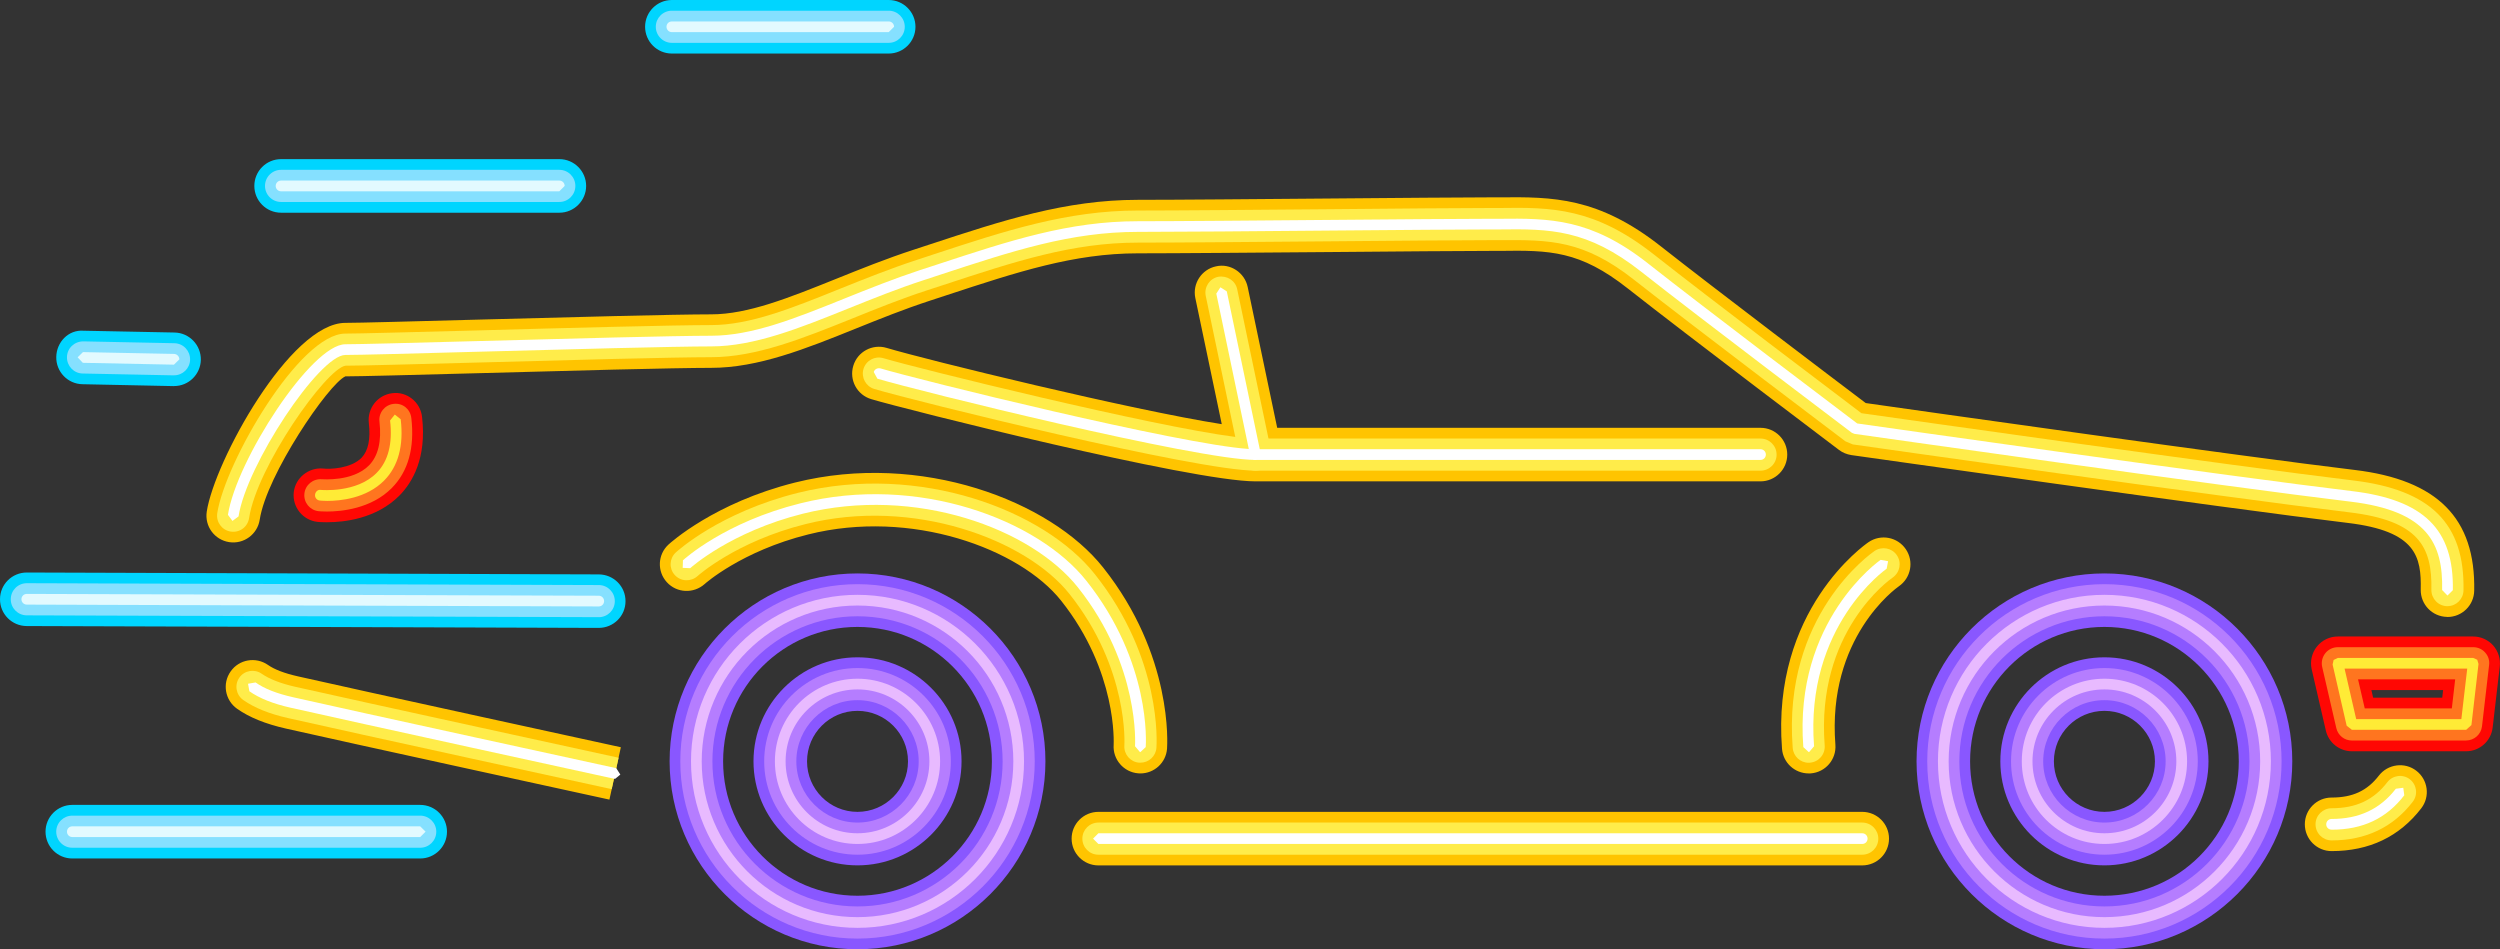<?xml version="1.0" encoding="UTF-8"?> <!-- Creator: CorelDRAW 2018 (64-Bit) --> <svg xmlns="http://www.w3.org/2000/svg" xmlns:xlink="http://www.w3.org/1999/xlink" xml:space="preserve" width="100%" height="100%" style="shape-rendering:geometricPrecision; text-rendering:geometricPrecision; image-rendering:optimizeQuality; fill-rule:evenodd; clip-rule:evenodd" viewBox="0 0 59576 22621"><rect x="0" y="0" width="59576" height="22621" fill="#333333" stroke="none"/> <defs> <style type="text/css"> <![CDATA[ .fil1 {fill:#00D5FF;fill-rule:nonzero} .fil10 {fill:#85E0FF;fill-rule:nonzero} .fil0 {fill:#8957FF;fill-rule:nonzero} .fil4 {fill:#B57DFF;fill-rule:nonzero} .fil11 {fill:#E2FAFF;fill-rule:nonzero} .fil5 {fill:#E8BAFF;fill-rule:nonzero} .fil2 {fill:#FF0703;fill-rule:nonzero} .fil6 {fill:#FF751F;fill-rule:nonzero} .fil3 {fill:#FFC400;fill-rule:nonzero} .fil7 {fill:#FFEB36;fill-rule:nonzero} .fil8 {fill:#FFEC4A;fill-rule:nonzero} .fil9 {fill:white;fill-rule:nonzero} ]]> </style> </defs> <g id="Слой_x0020_1">  <g id="_1848231137744"> <path class="fil0" d="M20434 16940c-664,0 -1202,539 -1202,1203 0,664 538,1204 1202,1204 664,0 1204,-540 1204,-1204 0,-664 -540,-1203 -1204,-1203zm0 3682c-1366,0 -2478,-1113 -2478,-2480 0,-1366 1112,-2478 2478,-2478 1367,0 2480,1112 2480,2478 0,1367 -1113,2480 -2480,2480zm29715 -3682c-664,0 -1204,539 -1204,1203 0,664 540,1204 1204,1204 664,0 1204,-540 1204,-1204 0,-664 -540,-1203 -1204,-1203zm0 3682c-1367,0 -2480,-1113 -2480,-2480 0,-1366 1113,-2478 2480,-2478 1367,0 2480,1112 2480,2478 0,1367 -1113,2480 -2480,2480zm-29715 -5682c-1767,0 -3202,1436 -3202,3203 0,1766 1435,3203 3202,3203 1767,0 3203,-1436 3203,-3203 0,-1767 -1437,-3203 -3203,-3203zm0 7681c-2468,0 -4477,-2010 -4477,-4478 0,-2469 2009,-4478 4477,-4478 2470,0 4479,2009 4479,4478 0,2469 -2010,4478 -4479,4478zm29715 -7681c-1766,0 -3201,1436 -3201,3203 0,1766 1435,3203 3201,3203 1766,0 3202,-1436 3202,-3203 0,-1767 -1435,-3203 -3202,-3203zm0 7681c-2470,0 -4477,-2010 -4477,-4478 0,-2469 2007,-4478 4477,-4478 2468,0 4477,2009 4477,4478 0,2469 -2009,4478 -4477,4478z"></path> <path class="fil1" d="M21178 1276l-5167 0c-353,0 -638,-286 -638,-638 0,-352 285,-638 638,-638l5167 0c351,0 638,286 638,638 0,352 -286,638 -638,638zm-7848 3793l-6631 0c-353,0 -638,-286 -638,-639 0,-352 285,-638 638,-638l6631 0c350,0 638,286 638,638 0,352 -288,639 -638,639zm-9182 4132l-14 0 -2169 -45c-351,-6 -632,-298 -624,-651 6,-352 290,-652 650,-624l2169 43c353,7 632,300 626,651 -8,348 -291,625 -638,625zm10120 5762l-2 0 -13630 -44c-352,-1 -638,-288 -636,-640 0,-352 286,-636 639,-636l2 0 13629 45c353,2 638,288 636,639 0,352 -285,636 -639,636zm-4254 5495l-8291 0c-353,0 -638,-286 -638,-639 0,-351 285,-638 638,-638l8291 0c351,0 638,287 638,638 0,352 -287,639 -638,639z"></path> <path class="fil2" d="M7801 12446c-120,0 -203,-6 -233,-9 -351,-38 -604,-352 -568,-703 37,-348 355,-598 696,-569 173,21 668,0 920,-256 159,-166 219,-444 173,-831 -39,-350 211,-666 560,-708 345,-46 668,210 708,560 116,988 -230,1565 -536,1877 -555,560 -1330,638 -1719,638zm48753 4180l1646 0 20 -182 -1709 0 42 182zm2215 1277l-2722 0c-297,0 -556,-205 -622,-496l-337 -1458c-42,-189 2,-388 124,-540 121,-152 304,-241 498,-241l3227 0c182,0 355,78 476,213 120,137 178,318 158,499l-170 1458c-37,322 -311,565 -633,565z"></path> <path class="fil3" d="M41954 11471l-12035 0c-1523,0 -8371,-1723 -9156,-1959 -339,-100 -530,-456 -429,-793 100,-338 456,-529 793,-429 949,285 5849,1484 7988,1818l-630 -3006c-72,-344 150,-683 494,-755 338,-78 682,148 754,493l703 3355 11517 0c353,0 638,285 638,638 0,351 -285,638 -638,638zm16371 3230l-12 0c-353,-7 -632,-298 -626,-650 16,-781 -102,-1393 -1733,-1589 -2906,-347 -11747,-1606 -11835,-1617 -108,-17 -209,-58 -295,-123 0,0 -3622,-2737 -5030,-3845 -1146,-905 -1859,-917 -3071,-898l-233 0c-636,0 -2133,13 -3724,27 -1804,14 -3726,31 -4652,31 -1522,0 -2861,441 -4556,998l-393 129c-618,202 -1202,437 -1760,662 -1200,484 -2335,940 -3457,940 -857,0 -3453,69 -5538,127 -1539,41 -2859,76 -3180,76 -400,179 -1880,2350 -2041,3416 -54,347 -379,588 -728,534 -349,-54 -588,-378 -534,-728 181,-1190 1988,-4497 3303,-4497 317,0 1623,-36 3146,-77 2201,-58 4697,-126 5572,-126 875,0 1850,-393 2980,-847 584,-235 1197,-482 1841,-692l390 -128c1733,-570 3229,-1062 4954,-1062 925,0 2842,-17 4642,-32 1595,-13 3096,-27 3734,-27l229 0c1290,-14 2368,-8 3865,1171 1243,979 4216,3231 4878,3731 1224,175 8969,1273 11644,1593 1983,237 2891,1152 2856,2879 -6,348 -291,626 -637,626zm-31149 3730l-50 -2c-349,-27 -612,-332 -587,-682 0,-24 94,-1739 -1252,-3433 -983,-1238 -3572,-2195 -6028,-1578 -1587,396 -2458,1173 -2466,1181 -263,234 -664,218 -901,-42 -237,-259 -221,-659 38,-898 44,-40 1099,-999 3020,-1479 2996,-746 6081,441 7336,2023 1673,2105 1531,4231 1525,4322 -26,335 -305,588 -636,588zm15926 0c-331,0 -610,-253 -636,-588 -255,-3306 1970,-4860 2063,-4924 293,-199 690,-122 887,168 198,289 124,685 -165,884 -70,49 -1711,1227 -1513,3774 28,351 -235,658 -586,685l-50 2zm-28579 624c0,0 -6349,-1383 -7710,-1693 -489,-111 -870,-266 -1162,-471 -289,-204 -359,-602 -155,-890 201,-288 598,-357 889,-156 153,108 392,200 711,272 1360,310 7699,1690 7699,1690l-272 1247zm41040 1227c-352,0 -638,-286 -638,-639 0,-352 285,-637 638,-637 500,0 847,-161 1126,-522 215,-279 619,-330 894,-116 278,214 332,614 117,894 -521,677 -1240,1020 -2137,1020zm-11186 341l-18202 0c-351,0 -638,-286 -638,-638 0,-352 287,-638 638,-638l18202 0c354,0 639,286 639,638 0,352 -285,638 -639,638z"></path> <path class="fil4" d="M20434 16685c-804,0 -1457,654 -1457,1458 0,804 654,1459 1457,1459 805,0 1459,-655 1459,-1459 0,-805 -654,-1458 -1459,-1458zm0 3683c-1226,0 -2223,-998 -2223,-2225 0,-1226 997,-2223 2223,-2223 1228,0 2225,997 2225,2223 0,1227 -997,2225 -2225,2225z"></path> <path class="fil4" d="M20434 14686c-1906,0 -3457,1550 -3457,3457 0,1906 1551,3458 3457,3458 1908,0 3459,-1552 3459,-3458 0,-1907 -1551,-3457 -3459,-3457zm0 7681c-2328,0 -4222,-1895 -4222,-4223 0,-2328 1894,-4223 4222,-4223 2328,0 4224,1895 4224,4223 0,2329 -1896,4223 -4224,4223z"></path> <path class="fil4" d="M50149 16685c-805,0 -1459,654 -1459,1458 0,804 654,1459 1459,1459 804,0 1459,-655 1459,-1459 0,-805 -656,-1458 -1459,-1458zm0 3683c-1226,0 -2225,-998 -2225,-2225 0,-1226 999,-2223 2225,-2223 1226,0 2225,997 2225,2223 0,1227 -999,2225 -2225,2225z"></path> <path class="fil4" d="M50149 14686c-1906,0 -3457,1550 -3457,3457 0,1906 1551,3458 3457,3458 1906,0 3457,-1552 3457,-3458 0,-1907 -1551,-3457 -3457,-3457zm0 7681c-2329,0 -4222,-1895 -4222,-4223 0,-2328 1893,-4223 4222,-4223 2329,0 4222,1895 4222,4223 0,2329 -1894,4223 -4222,4223z"></path> <path class="fil5" d="M20434 16429c-945,0 -1713,769 -1713,1714 0,945 768,1714 1713,1714 945,0 1714,-769 1714,-1714 0,-945 -769,-1714 -1714,-1714zm0 3683c-1085,0 -1968,-883 -1968,-1969 0,-1086 883,-1969 1968,-1969 1086,0 1969,883 1969,1969 0,1086 -883,1969 -1969,1969z"></path> <path class="fil5" d="M20434 14430c-2048,0 -3712,1666 -3712,3713 0,2047 1665,3713 3712,3713 2047,0 3714,-1666 3714,-3713 0,-2047 -1667,-3713 -3714,-3713zm0 7681c-2187,0 -3967,-1781 -3967,-3968 0,-2188 1780,-3968 3967,-3968 2189,0 3969,1780 3969,3968 0,2187 -1780,3968 -3969,3968z"></path> <path class="fil5" d="M50149 16429c-945,0 -1714,769 -1714,1714 0,945 769,1714 1714,1714 946,0 1714,-769 1714,-1714 0,-945 -769,-1714 -1714,-1714zm0 3683c-1086,0 -1969,-883 -1969,-1969 0,-1086 883,-1969 1969,-1969 1087,0 1970,883 1970,1969 0,1086 -883,1969 -1970,1969z"></path> <path class="fil5" d="M50149 14430c-2047,0 -3712,1666 -3712,3713 0,2047 1665,3713 3712,3713 2048,0 3712,-1666 3712,-3713 0,-2047 -1665,-3713 -3712,-3713zm0 7681c-2188,0 -3967,-1781 -3967,-3968 0,-2188 1778,-3968 3967,-3968 2187,0 3967,1780 3967,3968 0,2187 -1780,3968 -3967,3968z"></path> <path class="fil6" d="M56353 16882l2075 0 80 -693 -2315 0 160 693zm2416 765l-2722 0c-179,0 -332,-122 -372,-297l-337 -1458c-25,-114 3,-234 74,-324 72,-92 184,-145 299,-145l3227 0c110,0 214,46 285,129 74,80 108,189 93,297l-169 1458c-22,194 -186,339 -379,339z"></path> <path class="fil6" d="M7791 12190c-113,0 -185,-7 -198,-8 -208,-22 -361,-208 -339,-418 20,-209 207,-361 417,-343 8,-2 734,64 1124,-332 217,-222 301,-573 248,-1040 -26,-209 125,-399 334,-424 220,-29 401,127 425,336 82,712 -74,1273 -465,1668 -490,496 -1206,561 -1547,561z"></path> <path class="fil7" d="M56149 17137l2506 0 140 -1204 -2923 0 277 1204zm2620 255l-2722 0 -125 -98 -335 -1458 24 -109 100 -48 3227 0 96 43 30 100 -169 1457 -126 113z"></path> <path class="fil7" d="M7799 11937c-101,0 -167,-8 -177,-9 -72,-6 -122,-70 -114,-140 8,-69 66,-127 139,-113 8,0 852,80 1328,-406 277,-279 384,-699 321,-1249l112 -141 141 112c75,630 -59,1121 -393,1459 -424,429 -1052,487 -1357,487z"></path> <path class="fil8" d="M44377 20368l-18202 0c-211,0 -382,-172 -382,-383 0,-212 171,-383 382,-383l18202 0c212,0 384,172 384,383 0,211 -172,383 -384,383z"></path> <path class="fil8" d="M29919 11216c-1413,0 -8106,-1655 -9085,-1947 -201,-61 -317,-274 -257,-477 62,-202 271,-317 476,-256 823,246 6407,1625 8384,1876l-704 -3362c-42,-208 90,-410 297,-454 211,-35 410,90 453,297l809 3861c24,114 -6,231 -78,320 -74,90 -181,142 -297,142z"></path> <path class="fil8" d="M41954 11216l-12035 0c-211,0 -383,-172 -383,-382 0,-212 172,-383 383,-383l12035 0c211,0 383,171 383,383 0,211 -171,382 -383,382z"></path> <path class="fil8" d="M55563 20027c-211,0 -383,-172 -383,-384 0,-211 173,-382 383,-382 580,0 1003,-197 1328,-621 129,-167 368,-199 536,-70 167,129 199,370 70,536 -469,610 -1121,921 -1934,921z"></path> <path class="fil8" d="M58325 14446l-6 0c-212,-3 -381,-178 -378,-390 20,-1020 -292,-1648 -1957,-1847 -2905,-348 -11742,-1605 -11830,-1618l-177 -74c-36,-27 -3634,-2746 -5026,-3841 -1216,-960 -2009,-962 -3229,-953l-233 0c-638,0 -2135,13 -3726,27 -1802,15 -3725,32 -4650,32 -1562,0 -2919,446 -4636,1011l-393 128c-618,202 -1208,440 -1776,670 -1176,473 -2289,921 -3361,921 -861,0 -3459,69 -5545,127 -1533,41 -2851,76 -3172,76 -462,79 -2107,2404 -2294,3631 -32,208 -220,354 -437,322 -210,-32 -353,-227 -322,-437 186,-1209 1959,-4281 3052,-4281 319,0 1628,-36 3152,-76 2091,-58 4695,-127 5566,-127 926,0 1923,-402 3074,-867 582,-233 1182,-475 1826,-686l391 -129c1712,-563 3189,-1048 4874,-1048 925,0 2845,-17 4644,-32 1593,-15 3094,-28 3732,-28l231 0c1264,-20 2279,-9 3706,1117 1269,1001 4395,3366 4934,3773 979,138 8985,1275 11716,1602 1852,222 2663,1030 2631,2621 -4,209 -174,375 -383,375z"></path> <path class="fil8" d="M14577 18806c0,0 -6347,-1382 -7709,-1693 -454,-102 -805,-245 -1072,-432 -171,-121 -214,-360 -92,-533 121,-174 361,-212 532,-93 182,127 451,232 802,312 1362,309 7703,1690 7703,1690l-164 748z"></path> <path class="fil8" d="M27176 18175l-28 0c-211,-15 -368,-199 -354,-409 2,-18 111,-1827 -1306,-3609 -1032,-1300 -3730,-2312 -6290,-1668 -1656,413 -2568,1232 -2575,1239 -156,140 -397,134 -542,-24 -142,-155 -132,-396 24,-539 42,-38 1049,-955 2909,-1420 2895,-718 5869,416 7075,1936 1611,2028 1475,4057 1469,4142 -16,201 -184,352 -381,352z"></path> <path class="fil8" d="M43102 18177c-198,0 -365,-152 -381,-353 -246,-3161 1862,-4632 1951,-4695 176,-116 413,-72 530,101 120,174 76,411 -98,533 -76,51 -1830,1297 -1621,4001 16,212 -141,395 -353,411l-30 2z"></path> <path class="fil9" d="M44377 20112l-18202 0 -127 -127 127 -128 18202 0c72,0 128,57 128,128 0,71 -56,127 -128,127z"></path> <path class="fil9" d="M29919 10960c-1391,0 -8038,-1644 -9011,-1936l-86 -159c20,-67 88,-102 160,-86 903,271 7143,1813 8777,1920l-774 -3702 98 -151 152 98 807 3862 -25 107 -98 47z"></path> <path class="fil9" d="M41954 10960l-12035 0c-72,0 -128,-57 -128,-127 0,-71 56,-128 128,-128l12035 0c71,0 127,57 127,128 0,70 -56,127 -127,127z"></path> <path class="fil9" d="M55563 19771c-72,0 -128,-56 -128,-127 0,-70 56,-128 128,-128 656,0 1156,-235 1531,-720l177 -23 24 179c-424,552 -991,820 -1732,820z"></path> <path class="fil9" d="M58325 14191l-2 0 -126 -130c23,-1104 -341,-1885 -2180,-2106 -2903,-346 -11738,-1604 -11825,-1616l-60 -24c-36,-28 -3632,-2744 -5020,-3839 -1288,-1015 -2173,-1024 -3389,-1008l-233 0c-638,0 -2137,13 -3728,26 -1802,16 -3724,32 -4648,32 -1603,0 -2977,452 -4715,1023l-392 129c-626,204 -1218,444 -1792,674 -1152,465 -2243,903 -3266,903 -865,0 -3464,70 -5551,127 -1528,42 -2846,77 -3167,77 -621,0 -2360,2625 -2546,3847l-145 108 -108 -145c198,-1294 1988,-4065 2799,-4065 317,0 1635,-35 3160,-76 2089,-57 4689,-127 5557,-127 973,0 1992,-410 3170,-884 578,-232 1174,-472 1808,-681l393 -128c1759,-579 3152,-1036 4794,-1036 925,0 2845,-17 4646,-32 1593,-13 3093,-26 3730,-26l231 0c1212,-14 2191,-9 3549,1061 1323,1044 4659,3566 4989,3816 595,85 8977,1276 11788,1612 1714,205 2434,911 2406,2362l-127 126z"></path> <path class="fil9" d="M14659 18560l-28 -3c-64,-14 -6360,-1386 -7705,-1692 -422,-95 -743,-224 -983,-392l-32 -179 180 -31c209,149 503,264 891,352 1344,307 7641,1677 7703,1691l98 152 -123 101z"></path> <path class="fil9" d="M27176 17922l-10 0 -118 -138c2,-20 124,-1918 -1360,-3785 -1106,-1394 -3860,-2429 -6553,-1758 -1728,432 -2677,1290 -2687,1299l-179 -8 6 -180c40,-36 1003,-910 2800,-1358 2788,-700 5657,389 6813,1845 1549,1951 1421,3883 1415,3965l-128 118z"></path> <path class="fil9" d="M43102 17922l-128 -118c-233,-3015 1822,-4449 1842,-4463l178 33 -34 178c-18,13 -1952,1369 -1730,4232l-118 138 -10 0z"></path> <path class="fil10" d="M13329 4813l-6631 0c-211,0 -383,-171 -383,-383 0,-211 172,-383 383,-383l6631 0c211,0 382,172 382,383 0,212 -171,383 -382,383z"></path> <path class="fil10" d="M21178 1021l-5167 0c-211,0 -383,-171 -383,-383 0,-211 171,-383 383,-383l5167 0c211,0 383,172 383,383 0,212 -172,383 -383,383z"></path> <path class="fil10" d="M10014 20202l-8291 0c-211,0 -383,-171 -383,-383 0,-211 172,-382 383,-382l8291 0c211,0 383,172 383,382 0,212 -172,383 -383,383z"></path> <path class="fil10" d="M4147 8945l-8 0 -2169 -44c-211,-3 -378,-180 -374,-391 4,-211 175,-375 390,-375l2169 44c211,3 378,179 375,391 -4,209 -175,374 -383,374z"></path> <path class="fil10" d="M14268 14707l0 0 -13631 -43c-211,-1 -382,-173 -380,-384 0,-212 171,-382 382,-382l13631 44c211,1 383,173 381,385 0,211 -172,381 -383,381z"></path> <path class="fil11" d="M13329 4559l-6631 0c-72,0 -128,-58 -128,-128 0,-71 56,-128 128,-128l6631 0c70,0 127,57 127,128l-127 128z"></path> <path class="fil11" d="M21178 766l-5167 0c-72,0 -128,-58 -128,-128 0,-71 55,-127 128,-127l5167 0c70,0 128,56 128,127l-128 128z"></path> <path class="fil11" d="M10014 19947l-8291 0c-72,0 -127,-57 -127,-128 0,-71 56,-127 127,-127l8291 0 128 127 -128 128z"></path> <path class="fil11" d="M4147 8690l-4 0 -2169 -44 -124 -131 127 -124 2 0 2169 43c69,2 126,60 126,130l-128 125z"></path> <path class="fil11" d="M14268 14452l0 0 -13629 -44c-72,0 -128,-57 -128,-127 0,-72 56,-128 128,-128l13629 43c72,0 128,58 128,128 0,71 -56,128 -128,128z"></path> </g> </g> </svg> 